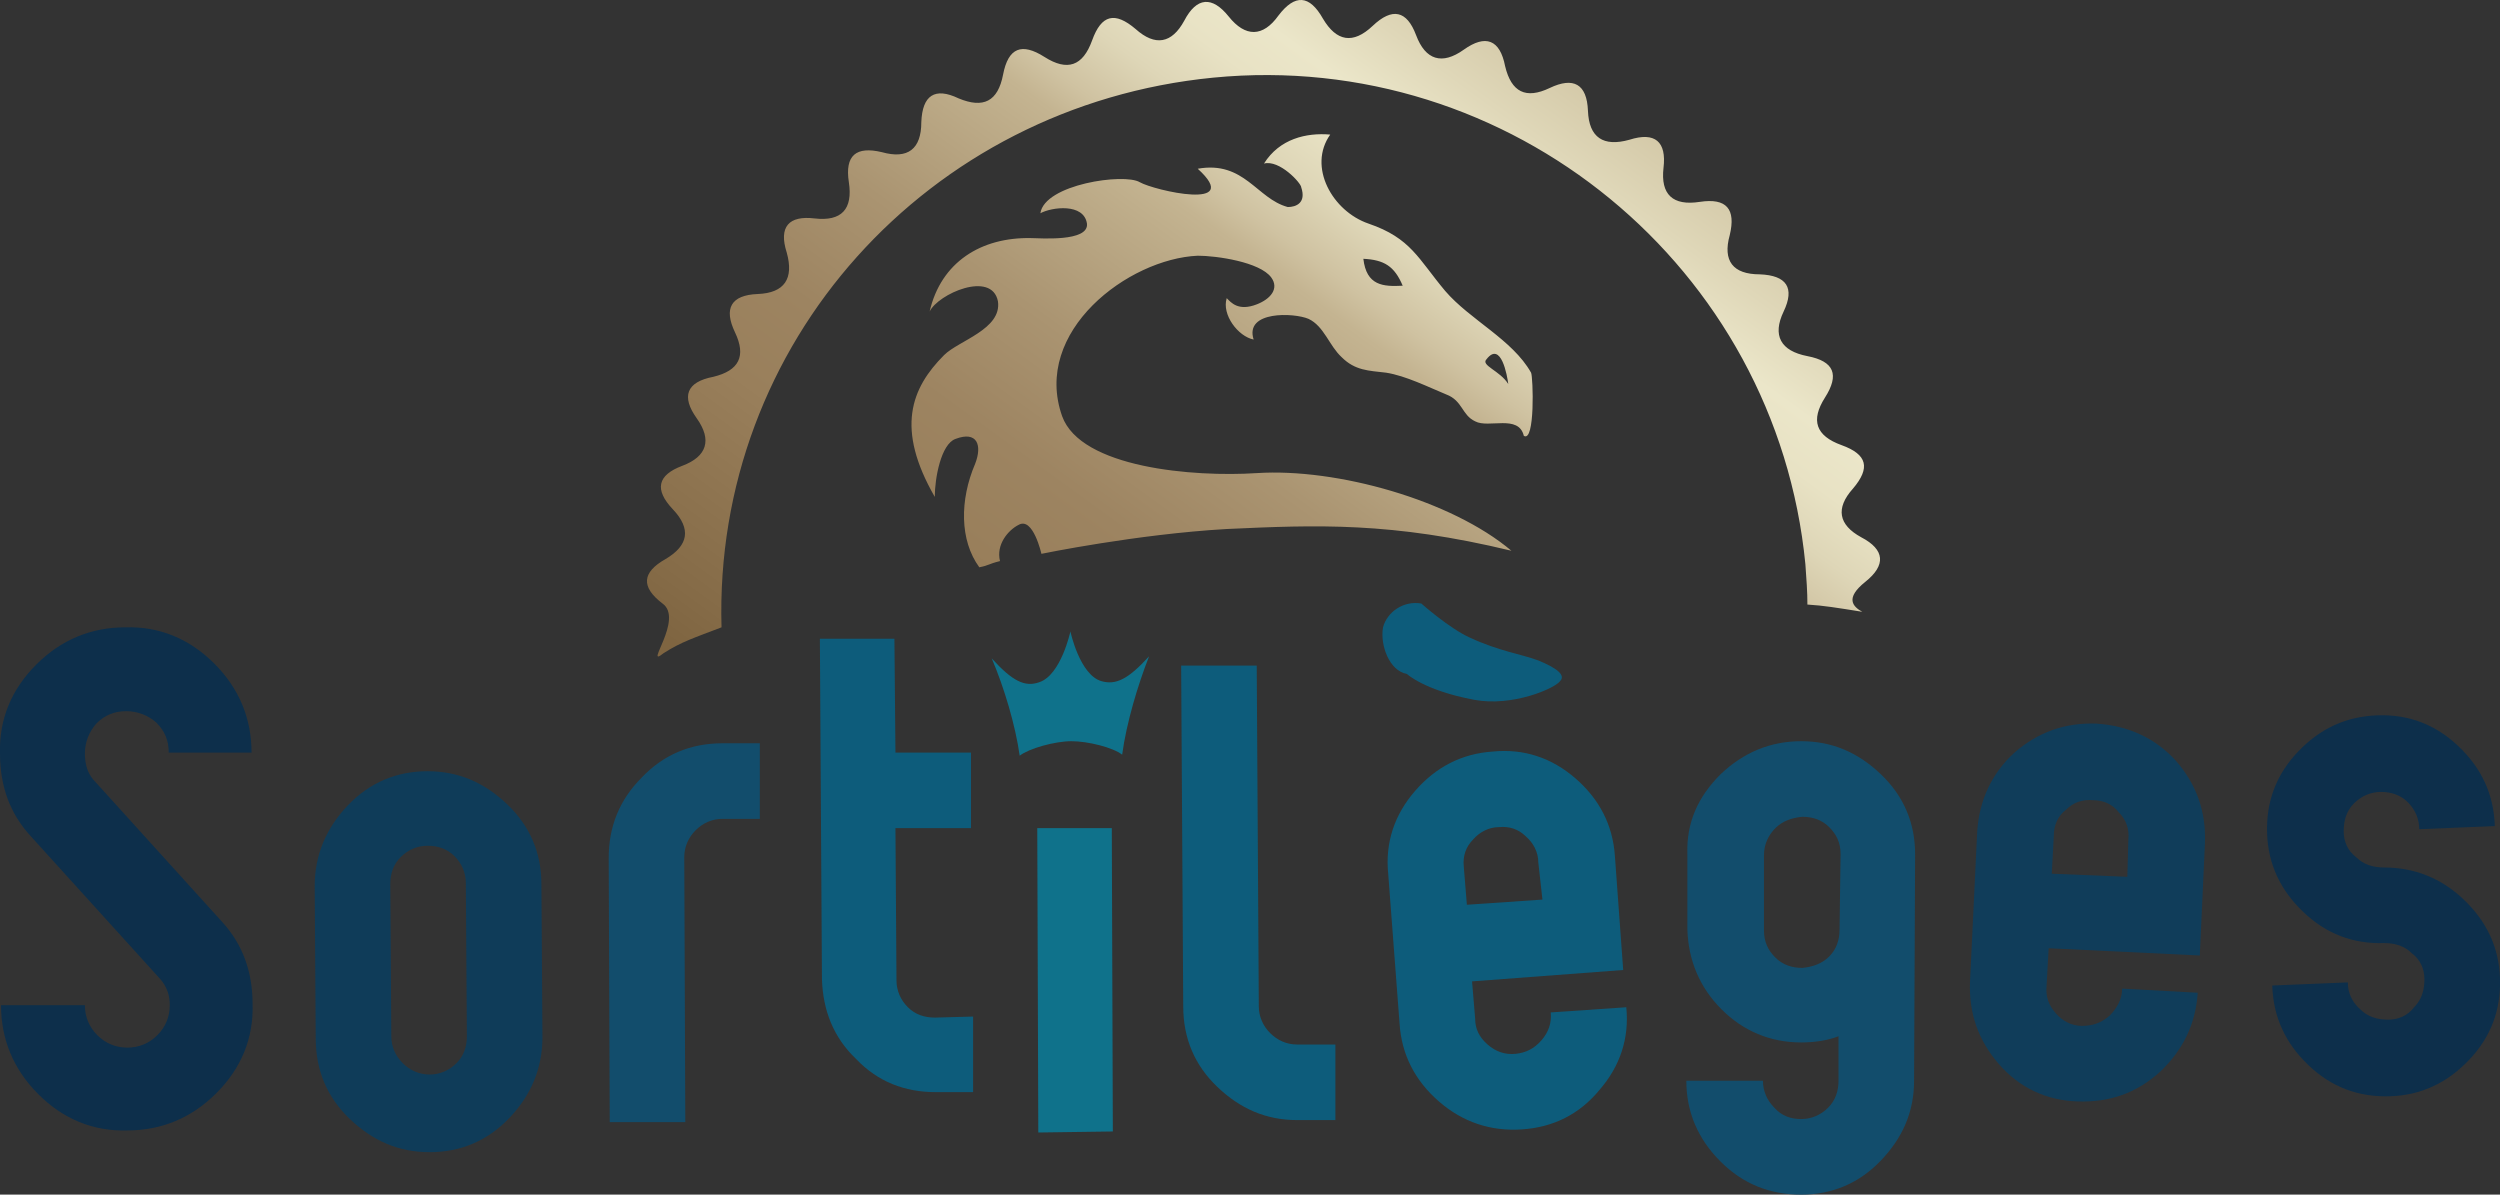 <?xml version="1.0" encoding="utf-8"?>
<!-- Generator: Adobe Illustrator 26.5.0, SVG Export Plug-In . SVG Version: 6.00 Build 0)  -->
<svg version="1.1" id="image_fond_header" xmlns="http://www.w3.org/2000/svg" xmlns:xlink="http://www.w3.org/1999/xlink" x="0px"
	 y="0px" viewBox="0 0 241.5 115.4" style="enable-background:new 0 0 241.5 115.4;" xml:space="preserve">
<rect x="0" y="0" width="241.5" height="115.4" fill="#333333" stroke="none"/>
<style type="text/css">
	.st0{fill-rule:evenodd;clip-rule:evenodd;fill:url(#médaillon_00000046297894893525579040000006480096363171939723_);}
	.st1{fill:#0D2F4B;}
	.st2{fill:#103D5A;}
	.st3{fill:#124D6C;}
	.st4{fill:#0D5C7B;}
	.st5{fill:#0F728B;}
	.st6{fill:#0F3C59;}
	.st7{fill-rule:evenodd;clip-rule:evenodd;fill:#0D5C7B;}
	.st8{fill-rule:evenodd;clip-rule:evenodd;fill:#0F728B;}
</style>
<g id="Lettrage__x2B__médaillon">
	
		<linearGradient id="médaillon_00000088811605280935672020000013813462915636911015_" gradientUnits="userSpaceOnUse" x1="154.944" y1="151.169" x2="95.925" y2="69.935" gradientTransform="matrix(1 0 0 -1 0 154.5)">
		<stop  offset="0" style="stop-color:#FFFFFF"/>
		<stop  offset="0" style="stop-color:#EDE9DD"/>
		<stop  offset="0" style="stop-color:#D5CBAF"/>
		<stop  offset="0" style="stop-color:#CCBF9D"/>
		<stop  offset="0.118" style="stop-color:#DFD7B8"/>
		<stop  offset="0.183" style="stop-color:#EBE6C9"/>
		<stop  offset="0.231" style="stop-color:#E8E2C4"/>
		<stop  offset="0.284" style="stop-color:#DED6B7"/>
		<stop  offset="0.34" style="stop-color:#CFC2A1"/>
		<stop  offset="0.371" style="stop-color:#C4B491"/>
		<stop  offset="0.4" style="stop-color:#BFAE8B"/>
		<stop  offset="0.537" style="stop-color:#AA9471"/>
		<stop  offset="0.659" style="stop-color:#9D8461"/>
		<stop  offset="0.755" style="stop-color:#997F5B"/>
		<stop  offset="0.951" style="stop-color:#856B47"/>
		<stop  offset="1" style="stop-color:#7F6541"/>
	</linearGradient>
	
		<path id="médaillon" style="fill-rule:evenodd;clip-rule:evenodd;fill:url(#médaillon_00000088811605280935672020000013813462915636911015_);" d="
		M174.4,54.5c-2.8-28.7-28.5-49.8-57.2-47c-27.6,2.7-48.3,25.7-47.5,53.1c-2.6,1-3.9,1.4-5.6,2.5c-2,1.6,2-3.3-0.1-4.8
		c-2.1-1.6-2-3,0.3-4.3c2.2-1.3,2.5-2.9,0.7-4.8c-1.8-1.9-1.5-3.3,0.9-4.2s2.9-2.5,1.4-4.6s-1-3.5,1.6-4c2.5-0.6,3.2-2,2.1-4.3
		s-0.4-3.6,2.2-3.7c2.6-0.1,3.5-1.5,2.8-4c-0.8-2.5,0.2-3.6,2.7-3.3c2.6,0.3,3.7-0.9,3.3-3.5s0.7-3.5,3.2-2.9
		c2.5,0.7,3.8-0.3,3.8-2.9c0.1-2.6,1.3-3.4,3.6-2.3c2.4,1,3.8,0.3,4.3-2.3s1.8-3.1,4-1.7s3.7,0.9,4.6-1.6c0.9-2.5,2.2-2.8,4.2-1.1
		c1.9,1.7,3.5,1.4,4.7-0.8c1.2-2.3,2.7-2.4,4.3-0.4s3.3,2,4.8-0.1c1.6-2.1,3-2,4.3,0.3c1.3,2.2,2.9,2.5,4.8,0.7
		c1.9-1.8,3.3-1.5,4.2,0.9s2.5,2.9,4.6,1.4s3.5-1,4,1.6c0.6,2.5,2,3.2,4.3,2.1s3.6-0.4,3.7,2.2c0.1,2.6,1.5,3.5,4,2.8
		c2.5-0.8,3.6,0.2,3.3,2.7c-0.3,2.6,0.9,3.7,3.5,3.3c2.6-0.4,3.5,0.7,2.9,3.2c-0.7,2.5,0.3,3.8,2.9,3.8c2.6,0.1,3.4,1.3,2.3,3.6
		s-0.3,3.8,2.3,4.3s3.1,1.8,1.7,4c-1.4,2.2-0.9,3.7,1.6,4.6c2.5,0.9,2.8,2.2,1.1,4.2c-1.7,1.9-1.4,3.5,0.8,4.7
		c2.3,1.2,2.4,2.7,0.4,4.3s-1.2,2.4-0.3,2.9c-2.5-0.4-3.7-0.6-5.3-0.7C174.6,57.2,174.5,55.9,174.4,54.5z M100.6,53.5
		c0,0-0.8-3.6-2.2-2.8c-1,0.5-2.2,1.9-1.8,3.5c-1.2,0.3-1,0.4-2,0.6c-1.9-2.6-1.9-6.5-0.4-10c0.7-1.8,0.2-3.2-1.9-2.4
		c-1.4,0.5-2,3.8-2,5.6c-3.8-6.6-2.3-10.5,0.9-13.7c1.4-1.4,5.6-2.5,5.2-5.2c-0.6-3-5.8-0.7-6.6,1c1.1-4.8,5-7.2,9.8-7.1
		c0.8,0,5.6,0.4,5.4-1.4c-0.3-2-3.4-1.6-4.5-1c0.4-2.8,8.1-3.9,9.6-3c1.4,0.8,10.1,2.8,5.6-1.3c4.5-0.8,5.7,2.9,8.7,3.7
		c0.8,0,1.8-0.4,1.3-1.9c0-0.4-2.1-2.7-3.6-2.3c1.5-2.4,4.1-3,6.4-2.8c-2.2,3.1,0.2,7.4,3.7,8.6c4.1,1.4,4.8,3.4,7.4,6.5
		c2.4,2.8,6.5,4.7,8.3,7.9c0.2,0.4,0.4,6.8-0.7,6.1c-0.5-2.1-3.4-0.7-4.7-1.4c-1.3-0.6-1.2-2-2.8-2.6c-1.7-0.7-3.9-1.8-5.8-2.1
		c-1.7-0.2-3-0.2-4.3-1.5c-1.2-1.1-1.7-3-3.2-3.7c-1.4-0.6-6.2-0.8-5.3,2c-1.5-0.3-3.1-2.4-2.6-4c0.4,0.4,1.1,1.3,2.9,0.6
		c1.3-0.5,2.2-1.5,1.4-2.6c-1.1-1.5-5.3-2.1-7.1-2.1c-6.7,0.3-16,7.3-13.1,15.5c1.8,5,12.7,5.9,18.8,5.5c7.7-0.5,18.8,2.6,24.6,7.5
		c-11.6-2.8-18.8-2.5-27.5-2.1C109.8,51.6,100.6,53.5,100.6,53.5z M145.7,37.1c-0.1-0.8-0.7-4.2-2.1-2.4
		C143,35.3,144.9,35.8,145.7,37.1z M135.5,27.6c-0.8-1.9-1.8-2.5-3.8-2.6C132,27.6,133.6,27.7,135.5,27.6z"/>
	<path id="s" class="st1" d="M238,86.9c2.2,2.1,3.4,4.6,3.5,7.6c0.1,3.1-0.9,5.7-3,7.9c-2.1,2.2-4.6,3.4-7.6,3.5
		c-3.1,0.1-5.7-0.9-7.9-3s-3.4-4.6-3.5-7.7l7.3-0.3c0,1,0.4,1.9,1.2,2.6c0.7,0.7,1.6,1,2.7,1c1,0,1.9-0.4,2.5-1.2
		c0.7-0.7,1-1.6,1-2.7c0-1-0.4-1.9-1.2-2.5c-0.7-0.7-1.6-1-2.7-1c-3,0.1-5.6-0.9-7.8-3s-3.4-4.6-3.5-7.6c-0.1-3.1,0.9-5.7,3-7.9
		c2.1-2.2,4.6-3.4,7.7-3.5c3-0.1,5.6,0.9,7.8,3s3.4,4.6,3.5,7.7l-7.3,0.3c0-1-0.4-1.9-1.1-2.6c-0.7-0.7-1.6-1-2.6-1
		s-1.9,0.4-2.6,1.1c-0.7,0.7-1,1.6-1,2.7c0,1,0.4,1.9,1.2,2.5c0.7,0.7,1.6,1,2.7,1C233.2,83.8,235.8,84.8,238,86.9z"/>
	<path id="e" class="st2" d="M213,81.4c0.1-3-0.8-5.6-2.8-7.9c-2-2.2-4.6-3.4-7.7-3.6c-3-0.1-5.6,0.8-7.9,2.8
		c-2.2,2-3.4,4.6-3.6,7.6l-0.7,14.6c-0.1,3,0.8,5.6,2.8,7.9s4.6,3.5,7.6,3.6c3.1,0.1,5.7-0.8,8-2.9c2.2-2.1,3.4-4.6,3.6-7.6
		l-7.3-0.4c0,1-0.5,1.9-1.2,2.6c-0.8,0.7-1.6,1-2.7,1c-1,0-1.9-0.5-2.5-1.2c-0.7-0.8-1-1.6-0.9-2.7l0.2-3.6l14.6,0.7L213,81.4z
		 M205.5,84.7l-7.3-0.3l0.2-3.7c0-1,0.4-1.9,1.2-2.5c0.7-0.7,1.6-1,2.6-0.9c1,0,1.9,0.4,2.5,1.2c0.7,0.7,1,1.6,0.9,2.6L205.5,84.7z"
		/>
	<path id="g" class="st3" d="M185,82.5c0-3-1.1-5.6-3.3-7.7s-4.7-3.2-7.7-3.2s-5.6,1.1-7.8,3.2c-2.2,2.2-3.3,4.7-3.2,7.7v7.3
		c0.1,3,1.2,5.6,3.3,7.7s4.7,3.2,7.7,3.2c1.3,0,2.6-0.2,3.6-0.6v4.3c0,1-0.3,1.9-1,2.6s-1.6,1.1-2.6,1.1s-1.9-0.3-2.6-1.1
		c-0.7-0.7-1.1-1.6-1.1-2.6h-7.4c0,3,1.1,5.6,3.3,7.8c2.2,2.2,4.8,3.2,7.8,3.2s5.6-1.1,7.7-3.3c2.1-2.2,3.2-4.7,3.2-7.7L185,82.5z
		 M177.7,89.8c0,1-0.3,1.9-1,2.6s-1.6,1-2.6,1.1c-1,0-1.9-0.3-2.6-1c-0.7-0.7-1.1-1.5-1.1-2.6v-7.3c0-1,0.4-1.9,1.1-2.6
		c0.7-0.7,1.6-1,2.6-1.1c1,0,1.9,0.3,2.6,1c0.7,0.7,1.1,1.5,1.1,2.6L177.7,89.8z"/>
	<path id="è" class="st4" d="M156,82.7c-0.2-3-1.5-5.5-3.8-7.5s-5-2.9-8-2.6c-3,0.2-5.5,1.5-7.5,3.8s-2.9,5-2.6,8l1.1,14.5
		c0.2,3,1.5,5.5,3.8,7.5s5,2.9,8,2.7c3.1-0.2,5.6-1.5,7.5-3.8c2-2.3,2.9-5,2.6-8l-7.3,0.5c0.1,1-0.2,1.9-0.9,2.7
		c-0.7,0.8-1.5,1.2-2.5,1.3c-1,0.1-1.9-0.2-2.7-0.9c-0.8-0.7-1.2-1.5-1.2-2.5l-0.3-3.6l14.6-1.1L156,82.7z M149,86.9l-7.3,0.5
		l-0.3-3.7c-0.1-1,0.2-1.9,0.9-2.6c0.6-0.7,1.5-1.2,2.5-1.2c1-0.1,1.9,0.2,2.6,0.9c0.7,0.6,1.2,1.5,1.2,2.5L149,86.9z"/>
	<path id="l" class="st4" d="M129,108.2v-7.3h-3.7c-1,0-1.9-0.4-2.6-1.1c-0.7-0.7-1.1-1.6-1.1-2.6l-0.2-32.9h-7.3l0.2,32.9
		c0,3.1,1.1,5.7,3.3,7.8c2.2,2.1,4.7,3.2,7.7,3.2H129z"/>
	<path id="i" class="st5" d="M100.3,109.4L100.2,80h7.2l0.1,29.3L100.3,109.4z"/>
	<path id="t" class="st4" d="M94,98.2v7.3h-3.6c-3,0-5.6-1-7.7-3.2c-2.2-2.1-3.2-4.7-3.3-7.7l-0.2-32.9h7.2l0.1,11h7.3V80h-7.3
		l0.1,14.7c0,1,0.4,1.9,1.1,2.6c0.7,0.7,1.6,1,2.6,1L94,98.2z"/>
	<path id="r" class="st3" d="M73.4,71.8v7.3h-3.6c-1,0-1.9,0.4-2.6,1.1s-1.1,1.6-1.1,2.6l0.1,25.6h-7.3l-0.1-25.5c0-3,1-5.6,3.2-7.8
		c2.1-2.2,4.7-3.3,7.8-3.3L73.4,71.8z"/>
	<path id="o" class="st6" d="M52.3,85.4c0-3-1.1-5.6-3.3-7.7c-2.2-2.1-4.7-3.2-7.7-3.2s-5.6,1.1-7.7,3.3c-2.1,2.2-3.2,4.8-3.2,7.8
		l0.1,14.7c0,3.1,1.1,5.7,3.3,7.8c2.2,2.1,4.7,3.2,7.7,3.2s5.6-1.1,7.7-3.3c2.1-2.2,3.2-4.8,3.2-7.8L52.3,85.4z M45.1,100.1
		c0,1-0.3,1.9-1,2.6s-1.6,1.1-2.6,1.1s-1.9-0.4-2.6-1.1s-1.1-1.6-1.1-2.6l-0.1-14.7c0-1,0.3-1.9,1-2.6s1.6-1.1,2.6-1.1
		s1.9,0.3,2.6,1s1.1,1.6,1.1,2.6L45.1,100.1z"/>
	<path id="S" class="st1" d="M9,75.3c-0.5-0.6-0.8-1.4-0.8-2.5s0.4-2.1,1.1-2.9c0.8-0.8,1.7-1.2,2.9-1.2c1.1,0,2.1,0.4,2.9,1.1
		c0.8,0.8,1.2,1.7,1.2,2.9h8c0-3.3-1.2-6.2-3.6-8.6c-2.4-2.4-5.3-3.6-8.6-3.5c-3.3,0-6.2,1.2-8.6,3.6c-2.4,2.4-3.6,5.3-3.5,8.6
		c0,3.2,1,5.8,2.9,7.9l12.6,13.9c0.6,0.7,0.9,1.5,0.9,2.5c0,1.1-0.4,2.1-1.2,2.9c-0.8,0.8-1.8,1.2-2.9,1.2s-2.1-0.4-2.9-1.2
		c-0.8-0.8-1.2-1.8-1.2-2.9H0.1c0,3.3,1.2,6.2,3.6,8.6s5.3,3.6,8.6,3.5c3.3,0,6.2-1.2,8.6-3.6s3.6-5.3,3.5-8.6c0-3.2-1-5.8-2.9-7.9
		L9,75.3z"/>
	<path id="accent_è" class="st7" d="M137.3,58.3c0,0,2.7,2.4,4.7,3.3c2.8,1.3,5,1.6,6.6,2.2c1.7,0.7,2.7,1.4,2.1,2
		c-0.5,0.7-4.6,2.5-8.3,1.8c-4.8-0.9-6.5-2.5-6.5-2.5c-1.7-0.3-2.6-2.8-2.3-4.5C134,59.1,135.6,58,137.3,58.3z"/>
	<path id="point_couronne_i" class="st8" d="M106.4,65.8c-2.1-0.6-3-4.8-3-4.8s-0.9,4.2-3,4.9c-1.4,0.5-2.6-0.1-4.6-2.3
		c1.2,2.8,2.3,6.5,2.7,9.4c0.9-0.7,3.4-1.4,5-1.4s4,0.6,4.9,1.3c0.4-3,1.5-6.7,2.6-9.5C109,65.6,107.8,66.2,106.4,65.8z"/>
</g>
</svg>
